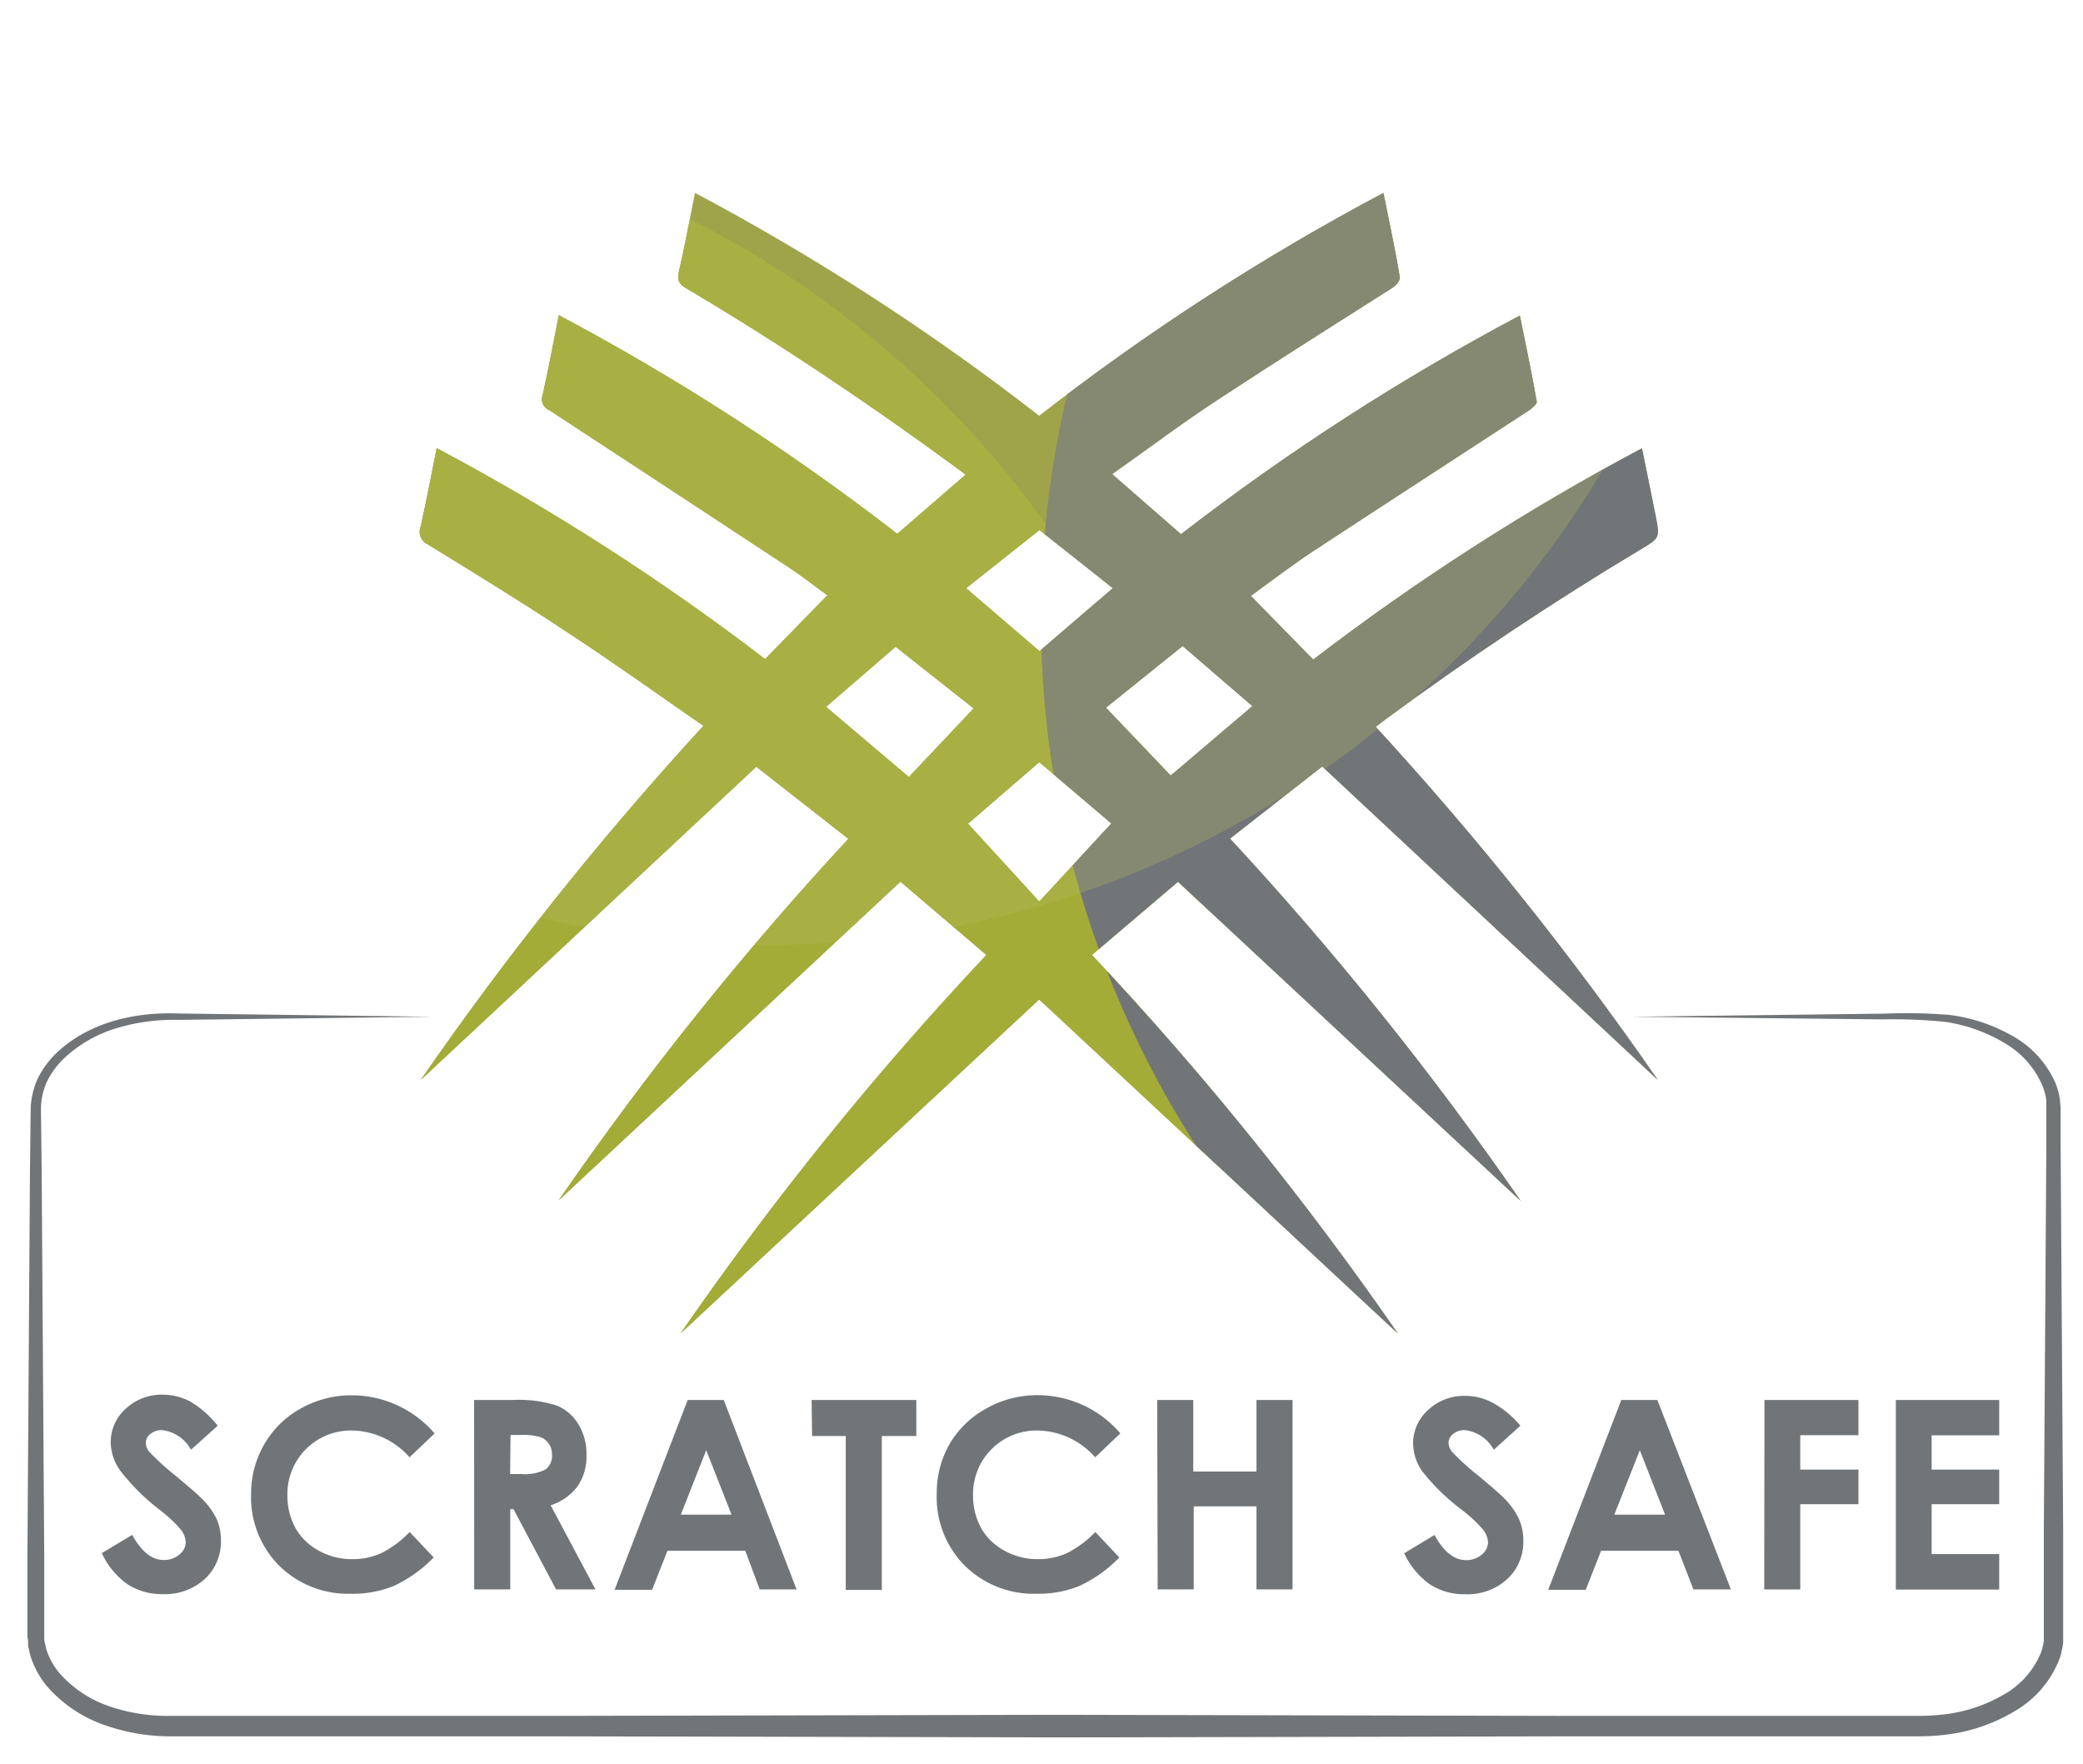 <svg id="Layer_1" data-name="Layer 1" xmlns="http://www.w3.org/2000/svg" xmlns:xlink="http://www.w3.org/1999/xlink" viewBox="0 0 173.29 146.74"><defs><style>.cls-1{fill:none;}.cls-2{clip-path:url(#clip-path);}.cls-3{fill:#959b42;}.cls-4{fill:#a3ac36;}.cls-5{fill:#727577;}.cls-6{fill:#b6b961;opacity:0.3;}</style><clipPath id="clip-path"><path class="cls-1" d="M115.09,16.05c.49,2.46,1,4.75,1.37,7.06,0,.23-.32.64-.59.81-4.72,3-9.48,6-14.16,9.07-3.1,2-6.08,4.26-9.19,6.45l5.73,5a197,197,0,0,1,28.19-18.19c.5,2.47,1,4.82,1.41,7.18,0,.19-.38.53-.65.71-6,3.92-12,7.8-18,11.74-1.79,1.18-3.5,2.5-5.14,3.69l5.19,5.3A196.43,196.43,0,0,1,136.6,37.29c.4,2,.78,3.79,1.14,5.63s.35,1.83-1.29,2.81q-10.91,6.54-21.16,14.09l-.84.64a273.68,273.68,0,0,1,23.47,29.38L110,63.76l-7.67,6a271.71,271.71,0,0,1,24.19,30.15L98,73.35l-7.16,6.09a271.59,271.59,0,0,1,25.46,31.5L86.45,83.14,56.62,110.92A269.15,269.15,0,0,1,82.06,79.44l-7.15-6.1L46.48,99.85a268.19,268.19,0,0,1,24.1-30.07l-7.66-6L35,89.84A274,274,0,0,1,58.52,60.38c-3.92-2.72-7.74-5.45-11.65-8-3.7-2.45-7.48-4.76-11.26-7.08A1.16,1.16,0,0,1,35,43.79c.47-2.12.88-4.25,1.33-6.51A196.37,196.37,0,0,1,63.65,54.83l5.18-5.31c-.94-.68-2-1.52-3.1-2.25q-10-6.59-20-13.13a1,1,0,0,1-.58-1.3c.48-2.15.88-4.32,1.34-6.62A197,197,0,0,1,74.65,44.41l5.69-4.93-1.21-.89C72,33.38,64.71,28.49,57.12,24c-.58-.34-.82-.63-.65-1.36.5-2.15.89-4.32,1.35-6.59A197.3,197.3,0,0,1,86.45,34.59,197.29,197.29,0,0,1,115.09,16.05ZM80.53,68.52,86.46,75l6-6.5-6-5.1Zm16.86-4,6.8-5.78-5.8-5L92,58.87ZM81,58.93l-6.49-5.13-5.79,5,6.89,5.84Zm-.63-10,6.11,5.24,6.1-5.24-6.1-4.84Z"/></clipPath></defs><title>scratchsafe</title><g class="cls-2"><path class="cls-3" d="M167.48,66.08A80.91,80.91,0,1,1,86.6-14.83,80.89,80.89,0,0,1,167.48,66.08Z"/><path class="cls-4" d="M102,90.52A80.93,80.93,0,1,1,21.07,9.62,80.94,80.94,0,0,1,102,90.52Z"/><path class="cls-5" d="M248.4,51.51a80.9,80.9,0,1,1-80.92-80.94A80.92,80.92,0,0,1,248.4,51.51Z"/><path class="cls-6" d="M144.71-2.33A80.89,80.89,0,0,1,63.84,78.6,80.94,80.94,0,0,1-17.09-2.33,81,81,0,0,1,63.84-83.26,80.9,80.9,0,0,1,144.71-2.33Z"/></g><path class="cls-5" d="M135.7,84.58l21.17-.26a43.08,43.08,0,0,1,5.33.11,14.07,14.07,0,0,1,5.12,1.69,8.3,8.3,0,0,1,3.69,4,5.87,5.87,0,0,1,.36,1.38l.06.71v.66l0,2.65.14,21.17.07,10.59,0,5.29,0,2.65v.66c0,.23,0,.5,0,.74a4.39,4.39,0,0,1-.13.74,3.59,3.59,0,0,1-.21.72,8.6,8.6,0,0,1-3.75,4.3,14.35,14.35,0,0,1-5.26,1.87,18.92,18.92,0,0,1-2.76.19h-7.94l-21.17,0-42.34.09-42.34-.09-21.17,0-10.59,0a16.41,16.41,0,0,1-5.46-1,11.23,11.23,0,0,1-4.64-3.2,7.41,7.41,0,0,1-1.38-2.6l-.16-.74c0-.25,0-.5-.06-.75,0-.49,0-.9,0-1.35l0-5.29.07-10.59.14-21.17.06-5.29a6.52,6.52,0,0,1,.59-2.74,7.65,7.65,0,0,1,1.66-2.22c2.74-2.53,6.55-3.33,10.07-3.19l21.17.27-21.17.26a16.69,16.69,0,0,0-5.14.68,11,11,0,0,0-4.41,2.53,6.88,6.88,0,0,0-1.45,2,5.66,5.66,0,0,0-.46,2.4l.06,5.29.14,21.17.07,10.59,0,5.29c0,.43,0,.91,0,1.3,0,.19,0,.38.05.57l.13.56a5.89,5.89,0,0,0,1.12,2,9.68,9.68,0,0,0,4,2.68,14.78,14.78,0,0,0,4.91.84l10.58,0,21.17,0,42.34-.09,42.34.09,21.17,0h7.94a19,19,0,0,0,2.52-.15,12.73,12.73,0,0,0,4.67-1.58,7.06,7.06,0,0,0,3.14-3.46,2.4,2.4,0,0,0,.17-.55,3,3,0,0,0,.1-.56l0-.58v-.66l0-2.65,0-5.29.07-10.59.14-21.17,0-2.65v-.66l0-.61a5,5,0,0,0-.29-1.18,7.51,7.51,0,0,0-3.27-3.68,13.38,13.38,0,0,0-4.83-1.71,42.79,42.79,0,0,0-5.24-.21Z"/><path class="cls-5" d="M18.11,118.6l-2.22,2a3.15,3.15,0,0,0-2.38-1.63,1.45,1.45,0,0,0-1,.32.92.92,0,0,0-.38.71,1.22,1.22,0,0,0,.27.75,20.3,20.3,0,0,0,2.2,2q1.72,1.44,2.08,1.81A6.27,6.27,0,0,1,18,126.31a4.4,4.4,0,0,1,.38,1.84,4.21,4.21,0,0,1-1.34,3.2,4.89,4.89,0,0,1-3.5,1.26,5.2,5.2,0,0,1-2.93-.82,6.51,6.51,0,0,1-2.14-2.59L11,127.68q1.14,2.09,2.62,2.09a1.93,1.93,0,0,0,1.3-.45,1.34,1.34,0,0,0,.53-1,1.8,1.8,0,0,0-.4-1.07,11.52,11.52,0,0,0-1.75-1.64A17.66,17.66,0,0,1,10,122.33,4.12,4.12,0,0,1,9.21,120a3.72,3.72,0,0,1,1.25-2.81,4.34,4.34,0,0,1,3.08-1.17,4.86,4.86,0,0,1,2.25.55A8.19,8.19,0,0,1,18.11,118.6Z"/><path class="cls-5" d="M36.17,119.23l-2.1,2A6.5,6.5,0,0,0,29.26,119a5.28,5.28,0,0,0-5.35,5.35,5.63,5.63,0,0,0,.69,2.8A4.91,4.91,0,0,0,26.53,129a5.62,5.62,0,0,0,2.78.7,5.74,5.74,0,0,0,2.39-.49,8.55,8.55,0,0,0,2.38-1.77l2,2.12a11.18,11.18,0,0,1-3.3,2.36,9,9,0,0,1-3.55.66,8.17,8.17,0,0,1-6-2.33,8.07,8.07,0,0,1-2.34-6A8.17,8.17,0,0,1,22,120.12,7.93,7.93,0,0,1,25,117.18a8.62,8.62,0,0,1,4.28-1.11,9.08,9.08,0,0,1,6.87,3.17Z"/><path class="cls-5" d="M39.44,116.46h3.18a10.5,10.5,0,0,1,3.72.47,3.81,3.81,0,0,1,1.78,1.55,4.74,4.74,0,0,1,.67,2.56,4.36,4.36,0,0,1-.74,2.6,4.52,4.52,0,0,1-2.24,1.58l3.73,7H46.26l-3.54-6.68h-.27v6.68h-3Zm3,6.16h.94a3.68,3.68,0,0,0,2-.38,1.41,1.41,0,0,0,.54-1.25,1.52,1.52,0,0,0-.27-.9,1.48,1.48,0,0,0-.72-.55,5.41,5.41,0,0,0-1.64-.17h-.82Z"/><path class="cls-5" d="M57.21,116.46h3l6.06,15.76H63.2L62,129H55.53l-1.28,3.25H51.13Zm1.54,4.18L56.64,126h4.22Z"/><path class="cls-5" d="M67.52,116.46h8.71v3H73.36v12.8h-3v-12.8h-2.8Z"/><path class="cls-5" d="M93.21,119.23l-2.1,2A6.5,6.5,0,0,0,86.3,119a5.28,5.28,0,0,0-5.35,5.35,5.63,5.63,0,0,0,.69,2.8A4.91,4.91,0,0,0,83.57,129a5.62,5.62,0,0,0,2.78.7,5.74,5.74,0,0,0,2.39-.49,8.55,8.55,0,0,0,2.38-1.77l2,2.12a11.18,11.18,0,0,1-3.3,2.36,9,9,0,0,1-3.55.66,8.17,8.17,0,0,1-6-2.33,8.07,8.07,0,0,1-2.34-6A8.17,8.17,0,0,1,79,120.12a7.93,7.93,0,0,1,3.05-2.95,8.62,8.62,0,0,1,4.28-1.11,9.08,9.08,0,0,1,6.87,3.17Z"/><path class="cls-5" d="M96.27,116.46h3v5.95h5.26v-5.95h3v15.76h-3v-6.91H99.31v6.91h-3Z"/><path class="cls-5" d="M126.49,118.6l-2.22,2a3.15,3.15,0,0,0-2.38-1.63,1.45,1.45,0,0,0-1,.32.92.92,0,0,0-.38.71,1.22,1.22,0,0,0,.27.75,20.3,20.3,0,0,0,2.2,2q1.72,1.44,2.08,1.81a6.27,6.27,0,0,1,1.29,1.76,4.4,4.4,0,0,1,.38,1.84,4.21,4.21,0,0,1-1.34,3.2,4.89,4.89,0,0,1-3.5,1.26,5.2,5.2,0,0,1-2.93-.82,6.51,6.51,0,0,1-2.14-2.59l2.52-1.52q1.14,2.09,2.62,2.09a1.93,1.93,0,0,0,1.3-.45,1.34,1.34,0,0,0,.53-1,1.8,1.8,0,0,0-.4-1.07,11.52,11.52,0,0,0-1.75-1.64,17.66,17.66,0,0,1-3.33-3.24,4.12,4.12,0,0,1-.75-2.28,3.72,3.72,0,0,1,1.25-2.81,4.34,4.34,0,0,1,3.08-1.17,4.86,4.86,0,0,1,2.25.55A8.19,8.19,0,0,1,126.49,118.6Z"/><path class="cls-5" d="M134.88,116.46h3L144,132.22h-3.12L139.63,129H133.2l-1.28,3.25H128.8Zm1.54,4.18L134.3,126h4.22Z"/><path class="cls-5" d="M146.79,116.46h7.82v2.93h-4.84v2.86h4.84v2.88h-4.84v7.09h-3Z"/><path class="cls-5" d="M157.72,116.46h8.6v2.94H160.7v2.85h5.62v2.88H160.7v4.15h5.62v2.95h-8.6Z"/></svg>